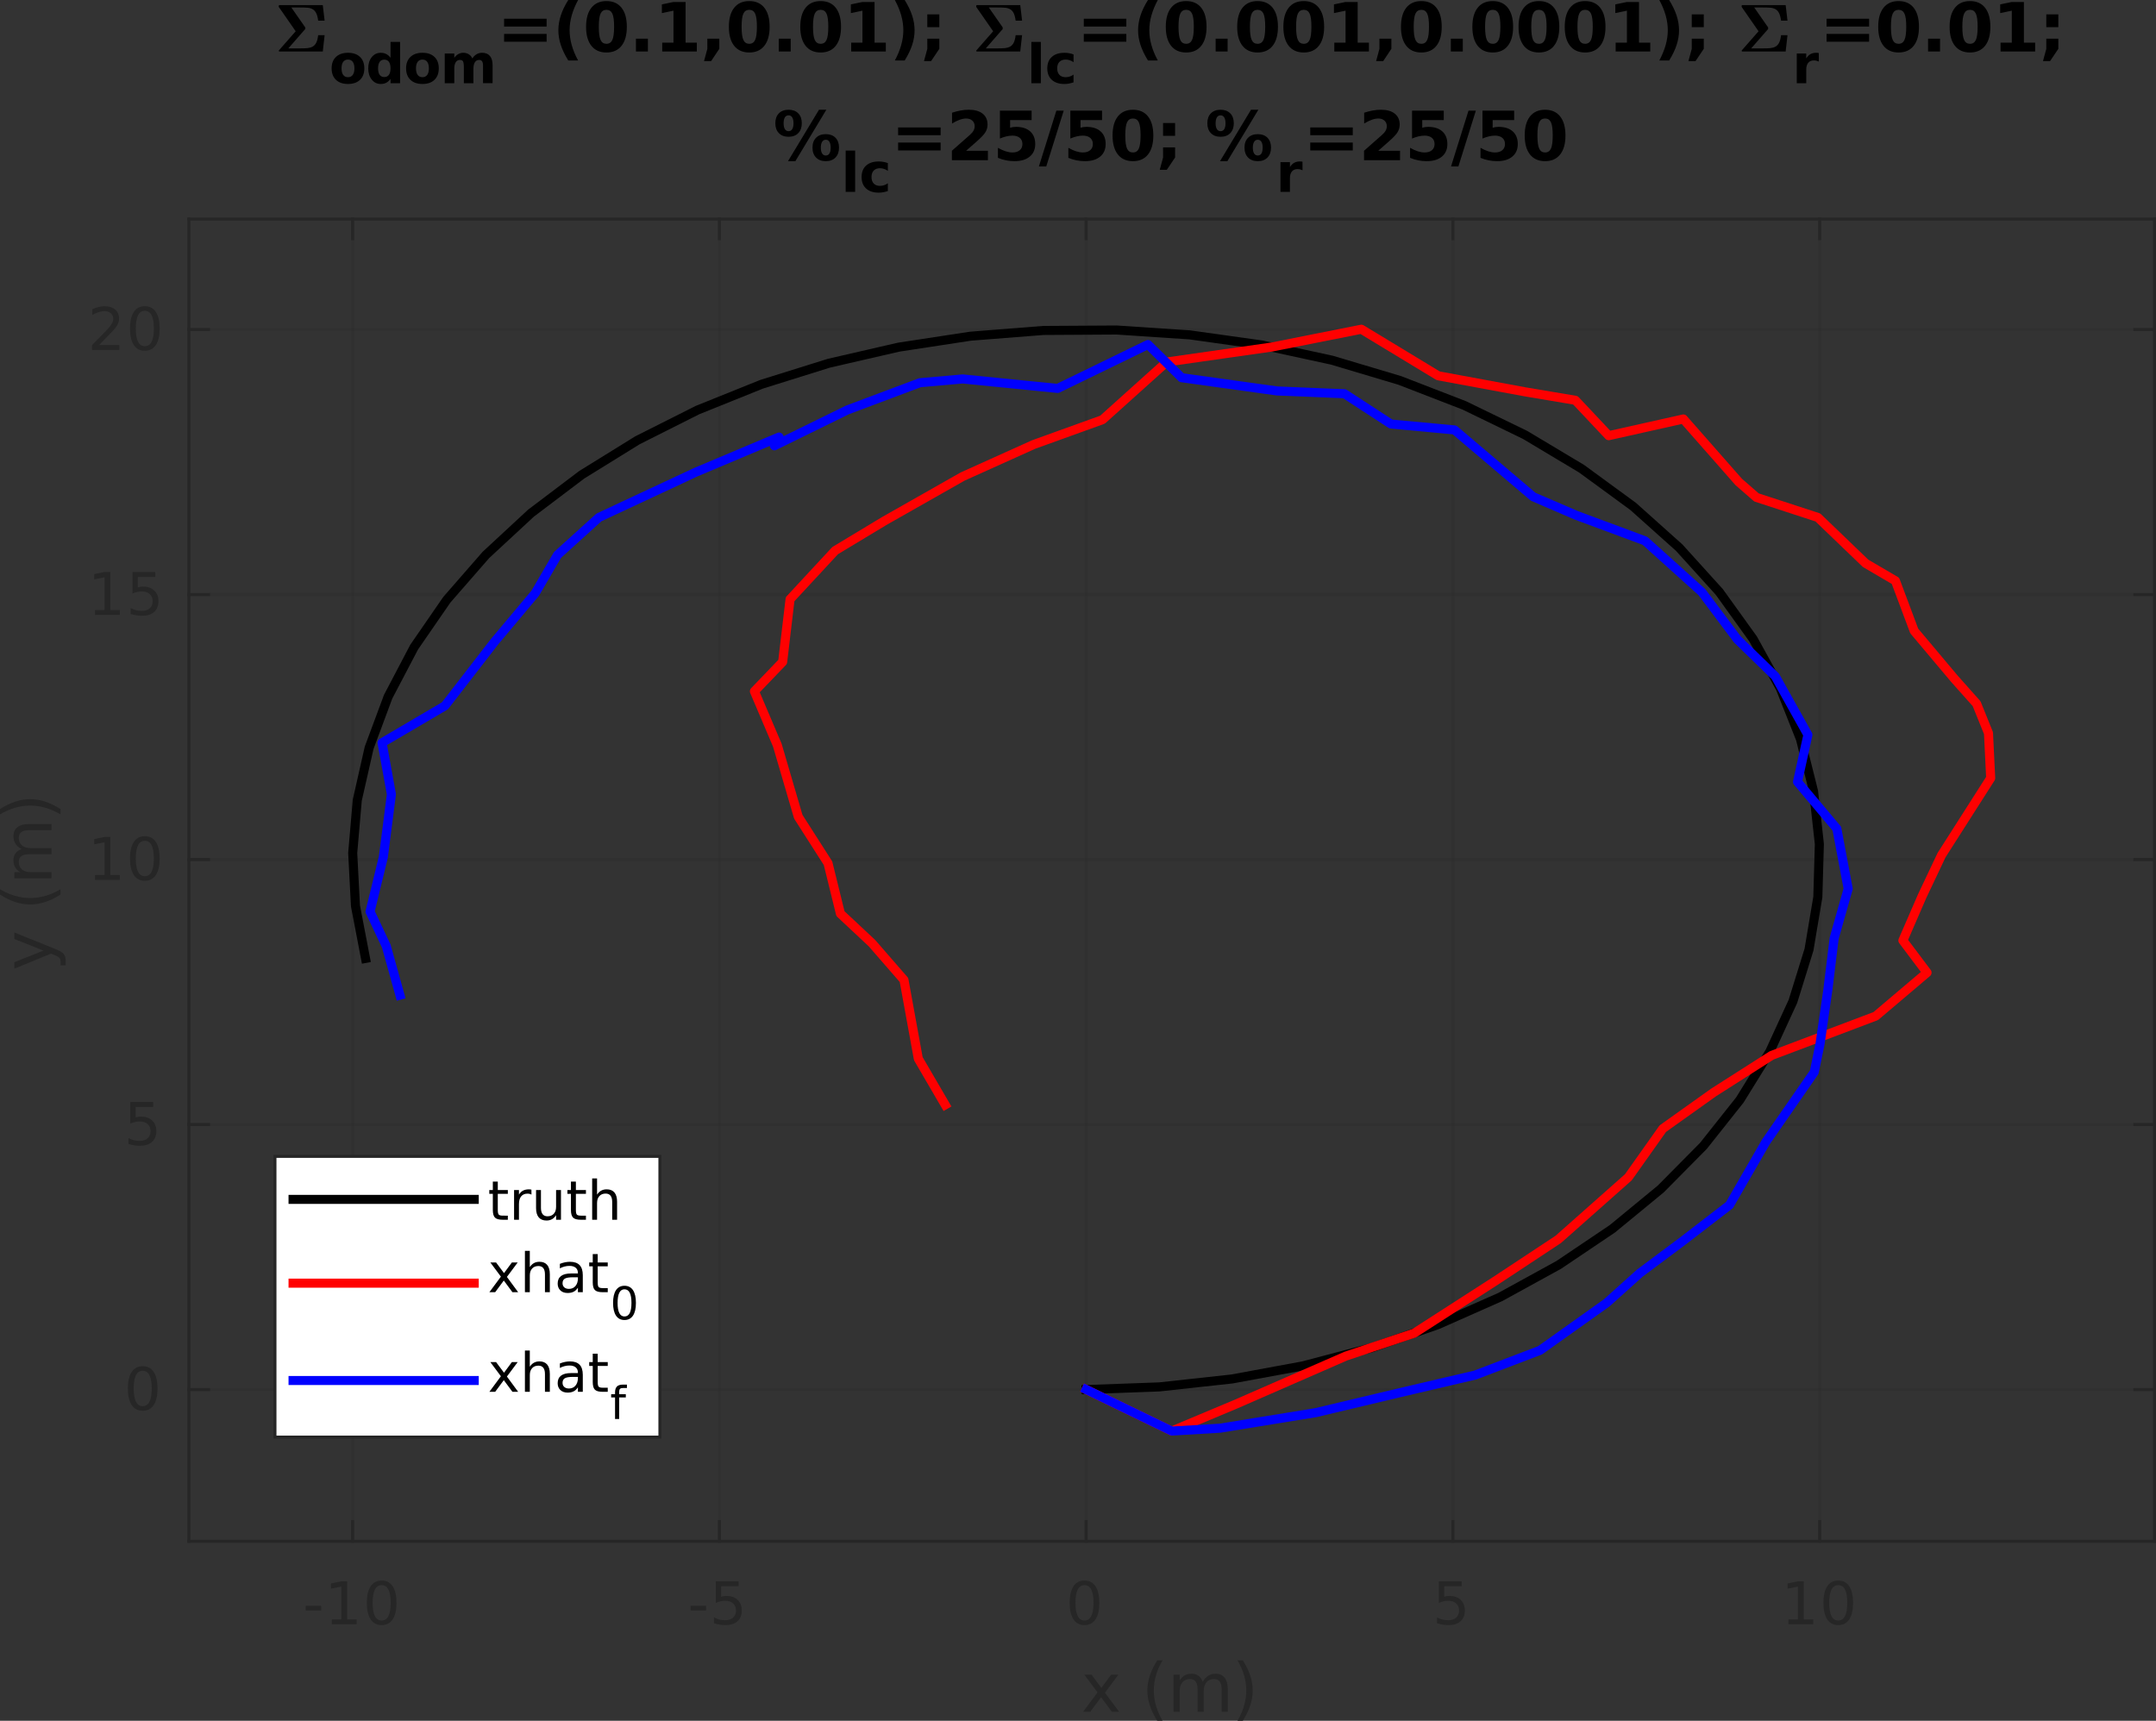 <?xml version="1.0" encoding="UTF-8" standalone="no"?>
<svg
   xmlns:dc="http://purl.org/dc/elements/1.1/"
   xmlns:cc="http://creativecommons.org/ns#"
   xmlns:rdf="http://www.w3.org/1999/02/22-rdf-syntax-ns#"
   xmlns:svg="http://www.w3.org/2000/svg"
   xmlns="http://www.w3.org/2000/svg"
   xmlns:sodipodi="http://sodipodi.sourceforge.net/DTD/sodipodi-0.dtd"
   xmlns:inkscape="http://www.inkscape.org/namespaces/inkscape"
   style="font-style:normal;font-weight:normal;font-size:12px;font-family:Dialog;color-interpolation:auto;fill:#000000;fill-opacity:1;stroke:#000000;stroke-width:1;stroke-linecap:square;stroke-linejoin:miter;stroke-miterlimit:10;stroke-dasharray:none;stroke-dashoffset:0;stroke-opacity:1;color-rendering:auto;image-rendering:auto;shape-rendering:auto;text-rendering:auto"
   width="476.042"
   height="380.026"
   version="1.1"
   id="svg233"
   sodipodi:docname="ceres-prgo-1.svg"
   inkscape:version="0.92.3 (2405546, 2018-03-11)">
  <rect width="100%" height="100%" fill="#333333" stroke="none"/>
  <sodipodi:namedview
     pagecolor="#ffffff"
     bordercolor="#666666"
     borderopacity="1"
     objecttolerance="10"
     gridtolerance="10"
     guidetolerance="10"
     inkscape:pageopacity="0"
     inkscape:pageshadow="2"
     inkscape:window-width="894"
     inkscape:window-height="478"
     id="namedview235"
     showgrid="false"
     inkscape:zoom="0.61139896"
     inkscape:cx="248.7083"
     inkscape:cy="190.6511"
     inkscape:window-x="0"
     inkscape:window-y="55"
     inkscape:window-maximized="0"
     inkscape:current-layer="svg233" />
  <!--Generated by the Batik Graphics2D SVG Generator-->
  <defs
     id="genericDefs" />
  <g
     id="g231"
     transform="translate(-31.292,-3.625)">
    <defs
       id="defs1">
      <clipPath
         clipPathUnits="userSpaceOnUse"
         id="clipPath1">
        <path
           d="M 0,0 H 560 V 386 H 0 Z"
           id="path3"
           inkscape:connector-curvature="0" />
      </clipPath>
    </defs>
    <g
       style="color-interpolation:linearRGB;fill:#262626;fill-opacity:0.149;stroke:#262626;stroke-width:0.667;stroke-linecap:butt;stroke-linejoin:round;stroke-opacity:0.149;color-rendering:optimizeQuality;image-rendering:optimizeQuality;text-rendering:geometricPrecision"
       id="g51">
      <line
         y2="52"
         style="fill:none"
         x1="109.154"
         x2="109.154"
         y1="344"
         id="line7" />
      <line
         y2="52"
         style="fill:none"
         x1="190.133"
         x2="190.133"
         y1="344"
         id="line9" />
      <line
         y2="52"
         style="fill:none"
         x1="271.113"
         x2="271.113"
         y1="344"
         id="line11" />
      <line
         y2="52"
         style="fill:none"
         x1="352.092"
         x2="352.092"
         y1="344"
         id="line13" />
      <line
         y2="52"
         style="fill:none"
         x1="433.071"
         x2="433.071"
         y1="344"
         id="line15" />
      <line
         y2="310.498"
         style="fill:none"
         x1="507"
         x2="73"
         y1="310.498"
         id="line17" />
      <line
         y2="251.975"
         style="fill:none"
         x1="507"
         x2="73"
         y1="251.975"
         id="line19" />
      <line
         y2="193.452"
         style="fill:none"
         x1="507"
         x2="73"
         y1="193.452"
         id="line21" />
      <line
         y2="134.929"
         style="fill:none"
         x1="507"
         x2="73"
         y1="134.929"
         id="line23" />
      <line
         y2="76.405"
         style="fill:none"
         x1="507"
         x2="73"
         y1="76.405"
         id="line25" />
      <line
         x1="73"
         x2="507"
         y1="344"
         style="fill:none;fill-opacity:1;stroke-linecap:square;stroke-opacity:1"
         y2="344"
         id="line27" />
      <line
         x1="73"
         x2="507"
         y1="52"
         style="fill:none;fill-opacity:1;stroke-linecap:square;stroke-opacity:1"
         y2="52"
         id="line29" />
      <line
         x1="109.154"
         x2="109.154"
         y1="344"
         style="fill:none;fill-opacity:1;stroke-linecap:square;stroke-opacity:1"
         y2="339.66"
         id="line31" />
      <line
         x1="190.133"
         x2="190.133"
         y1="344"
         style="fill:none;fill-opacity:1;stroke-linecap:square;stroke-opacity:1"
         y2="339.66"
         id="line33" />
      <line
         x1="271.113"
         x2="271.113"
         y1="344"
         style="fill:none;fill-opacity:1;stroke-linecap:square;stroke-opacity:1"
         y2="339.66"
         id="line35" />
      <line
         x1="352.092"
         x2="352.092"
         y1="344"
         style="fill:none;fill-opacity:1;stroke-linecap:square;stroke-opacity:1"
         y2="339.66"
         id="line37" />
      <line
         x1="433.071"
         x2="433.071"
         y1="344"
         style="fill:none;fill-opacity:1;stroke-linecap:square;stroke-opacity:1"
         y2="339.66"
         id="line39" />
      <line
         x1="109.154"
         x2="109.154"
         y1="52"
         style="fill:none;fill-opacity:1;stroke-linecap:square;stroke-opacity:1"
         y2="56.34"
         id="line41" />
      <line
         x1="190.133"
         x2="190.133"
         y1="52"
         style="fill:none;fill-opacity:1;stroke-linecap:square;stroke-opacity:1"
         y2="56.34"
         id="line43" />
      <line
         x1="271.113"
         x2="271.113"
         y1="52"
         style="fill:none;fill-opacity:1;stroke-linecap:square;stroke-opacity:1"
         y2="56.34"
         id="line45" />
      <line
         x1="352.092"
         x2="352.092"
         y1="52"
         style="fill:none;fill-opacity:1;stroke-linecap:square;stroke-opacity:1"
         y2="56.34"
         id="line47" />
      <line
         x1="433.071"
         x2="433.071"
         y1="52"
         style="fill:none;fill-opacity:1;stroke-linecap:square;stroke-opacity:1"
         y2="56.34"
         id="line49" />
    </g>
    <g
       transform="translate(109.154,349.333)"
       style="font-size:13.333px;font-family:SansSerif;color-interpolation:linearRGB;fill:#262626;stroke:#262626;color-rendering:optimizeQuality;image-rendering:optimizeQuality;text-rendering:geometricPrecision"
       id="g55">
      <path
         style="stroke:none"
         d="m -10.359,8.922 h 3.422 v 1.031 h -3.422 z m 5.772,3 h 2.094 V 4.688 L -4.774,5.141 V 3.984 l 2.266,-0.469 h 1.297 v 8.406 H 0.882 V 13 H -4.587 Z M 6.399,4.359 q -0.984,0 -1.484,0.977 -0.5,0.977 -0.5,2.93 0,1.953 0.5,2.93 0.5,0.977 1.484,0.977 1,0 1.5,-0.977 0.5,-0.977 0.5,-2.93 0,-1.953 -0.5,-2.93 -0.5,-0.977 -1.5,-0.977 z m 0,-1.016 q 1.594,0 2.438,1.266 0.844,1.266 0.844,3.656 0,2.391 -0.844,3.656 -0.844,1.266 -2.438,1.266 -1.578,0 -2.422,-1.266 Q 3.133,10.656 3.133,8.266 3.133,5.875 3.977,4.609 4.82,3.344 6.399,3.344 Z"
         id="path53"
         inkscape:connector-curvature="0" />
    </g>
    <g
       transform="translate(190.133,349.333)"
       style="font-size:13.333px;font-family:SansSerif;color-interpolation:linearRGB;fill:#262626;stroke:#262626;color-rendering:optimizeQuality;image-rendering:optimizeQuality;text-rendering:geometricPrecision"
       id="g59">
      <path
         style="stroke:none"
         d="m -6.359,8.922 h 3.422 V 9.953 H -6.359 Z M -0.79,3.516 H 4.241 V 4.609 H 0.382 V 6.922 Q 0.663,6.828 0.944,6.781 1.226,6.734 1.491,6.734 q 1.594,0 2.523,0.867 0.93,0.867 0.93,2.352 0,1.531 -0.953,2.383 -0.953,0.852 -2.688,0.852 -0.594,0 -1.219,-0.102 -0.625,-0.102 -1.281,-0.305 v -1.297 q 0.578,0.312 1.188,0.469 0.609,0.156 1.281,0.156 1.109,0 1.75,-0.578 0.641,-0.578 0.641,-1.578 0,-0.984 -0.641,-1.562 -0.641,-0.578 -1.75,-0.578 -0.516,0 -1.023,0.117 -0.508,0.117 -1.039,0.351 z"
         id="path57"
         inkscape:connector-curvature="0" />
    </g>
    <g
       transform="translate(271.113,349.333)"
       style="font-size:13.333px;font-family:SansSerif;color-interpolation:linearRGB;fill:#262626;stroke:#262626;color-rendering:optimizeQuality;image-rendering:optimizeQuality;text-rendering:geometricPrecision"
       id="g63">
      <path
         style="stroke:none"
         d="m -0.375,4.359 q -0.984,0 -1.484,0.977 -0.5,0.977 -0.5,2.93 0,1.953 0.5,2.93 0.5,0.977 1.484,0.977 1,0 1.5,-0.977 0.5,-0.977 0.5,-2.93 0,-1.953 -0.5,-2.93 -0.5,-0.977 -1.5,-0.977 z m 0,-1.016 q 1.594,0 2.438,1.266 0.844,1.266 0.844,3.656 0,2.391 -0.844,3.656 -0.844,1.266 -2.438,1.266 -1.578,0 -2.422,-1.266 -0.844,-1.266 -0.844,-3.656 0,-2.391 0.844,-3.656 0.844,-1.266 2.422,-1.266 z"
         id="path61"
         inkscape:connector-curvature="0" />
    </g>
    <g
       transform="translate(352.092,349.333)"
       style="font-size:13.333px;font-family:SansSerif;color-interpolation:linearRGB;fill:#262626;stroke:#262626;color-rendering:optimizeQuality;image-rendering:optimizeQuality;text-rendering:geometricPrecision"
       id="g67">
      <path
         style="stroke:none"
         d="m -3.094,3.516 h 5.031 v 1.094 h -3.859 v 2.312 q 0.281,-0.094 0.562,-0.141 0.281,-0.047 0.547,-0.047 1.594,0 2.523,0.867 0.93,0.867 0.93,2.352 0,1.531 -0.953,2.383 -0.953,0.852 -2.688,0.852 -0.594,0 -1.219,-0.102 -0.625,-0.102 -1.281,-0.305 v -1.297 q 0.578,0.312 1.188,0.469 0.609,0.156 1.281,0.156 1.109,0 1.75,-0.578 0.641,-0.578 0.641,-1.578 0,-0.984 -0.641,-1.562 -0.641,-0.578 -1.75,-0.578 -0.516,0 -1.024,0.117 -0.508,0.117 -1.039,0.351 z"
         id="path65"
         inkscape:connector-curvature="0" />
    </g>
    <g
       transform="translate(433.071,349.333)"
       style="font-size:13.333px;font-family:SansSerif;color-interpolation:linearRGB;fill:#262626;stroke:#262626;color-rendering:optimizeQuality;image-rendering:optimizeQuality;text-rendering:geometricPrecision"
       id="g71">
      <path
         style="stroke:none"
         d="m -6.891,11.922 h 2.094 V 4.688 L -7.078,5.141 V 3.984 l 2.266,-0.469 h 1.297 v 8.406 h 2.094 V 13 H -6.891 Z M 4.095,4.359 q -0.984,0 -1.484,0.977 -0.5,0.977 -0.5,2.93 0,1.953 0.5,2.93 0.5,0.977 1.484,0.977 1,0 1.5,-0.977 0.5,-0.977 0.5,-2.93 0,-1.953 -0.5,-2.93 -0.5,-0.977 -1.5,-0.977 z m 0,-1.016 q 1.594,0 2.438,1.266 0.844,1.266 0.844,3.656 0,2.391 -0.844,3.656 -0.844,1.266 -2.438,1.266 -1.578,0 -2.422,-1.266 Q 0.829,10.656 0.829,8.266 0.829,5.875 1.673,4.609 2.517,3.344 4.095,3.344 Z"
         id="path69"
         inkscape:connector-curvature="0" />
    </g>
    <g
       transform="translate(290,367.667)"
       style="font-size:14.667px;font-family:SansSerif;color-interpolation:linearRGB;fill:#262626;stroke:#262626;color-rendering:optimizeQuality;image-rendering:optimizeQuality;text-rendering:geometricPrecision"
       id="g75">
      <path
         style="stroke:none"
         d="m -11.766,5.797 -2.969,3.984 3.125,4.219 h -1.594 L -15.594,10.781 -17.984,14 h -1.578 l 3.188,-4.297 -2.922,-3.906 h 1.594 l 2.172,2.922 2.172,-2.922 z M -2.011,2.625 q -0.984,1.672 -1.461,3.32 -0.476,1.649 -0.476,3.352 0,1.688 0.476,3.344 0.477,1.656 1.461,3.344 H -3.183 Q -4.293,14.25 -4.832,12.594 -5.371,10.938 -5.371,9.297 -5.371,7.656 -4.832,6 -4.293,4.344 -3.183,2.625 Z m 8.858,4.75 Q 7.363,6.469 8.066,6.031 8.769,5.594 9.722,5.594 q 1.281,0 1.977,0.898 0.695,0.898 0.695,2.555 V 14 H 11.035 V 9.094 q 0,-1.188 -0.422,-1.758 Q 10.191,6.766 9.347,6.766 8.3,6.766 7.691,7.461 7.082,8.156 7.082,9.359 V 14 H 5.722 V 9.094 q 0,-1.188 -0.414,-1.758 Q 4.894,6.766 4.019,6.766 2.988,6.766 2.378,7.469 1.769,8.172 1.769,9.359 V 14 H 0.41 V 5.797 H 1.769 V 7.078 Q 2.222,6.312 2.871,5.953 3.519,5.594 4.41,5.594 q 0.891,0 1.516,0.453 Q 6.55,6.5 6.847,7.375 Z m 7.683,-4.75 h 1.172 Q 16.796,4.344 17.343,6 q 0.547,1.656 0.547,3.297 0,1.641 -0.547,3.297 -0.547,1.656 -1.641,3.391 h -1.172 q 0.969,-1.688 1.453,-3.344 0.484,-1.656 0.484,-3.344 0,-1.703 -0.484,-3.352 Q 15.499,4.297 14.53,2.625 Z"
         id="path73"
         inkscape:connector-curvature="0" />
    </g>
    <g
       style="color-interpolation:linearRGB;fill:#262626;stroke:#262626;stroke-width:0.667;stroke-linejoin:round;color-rendering:optimizeQuality;image-rendering:optimizeQuality;text-rendering:geometricPrecision"
       id="g101">
      <line
         y2="52"
         style="fill:none"
         x1="73"
         x2="73"
         y1="344"
         id="line77" />
      <line
         y2="52"
         style="fill:none"
         x1="507"
         x2="507"
         y1="344"
         id="line79" />
      <line
         y2="310.498"
         style="fill:none"
         x1="73"
         x2="77.34"
         y1="310.498"
         id="line81" />
      <line
         y2="251.975"
         style="fill:none"
         x1="73"
         x2="77.34"
         y1="251.975"
         id="line83" />
      <line
         y2="193.452"
         style="fill:none"
         x1="73"
         x2="77.34"
         y1="193.452"
         id="line85" />
      <line
         y2="134.929"
         style="fill:none"
         x1="73"
         x2="77.34"
         y1="134.929"
         id="line87" />
      <line
         y2="76.405"
         style="fill:none"
         x1="73"
         x2="77.34"
         y1="76.405"
         id="line89" />
      <line
         y2="310.498"
         style="fill:none"
         x1="507"
         x2="502.66"
         y1="310.498"
         id="line91" />
      <line
         y2="251.975"
         style="fill:none"
         x1="507"
         x2="502.66"
         y1="251.975"
         id="line93" />
      <line
         y2="193.452"
         style="fill:none"
         x1="507"
         x2="502.66"
         y1="193.452"
         id="line95" />
      <line
         y2="134.929"
         style="fill:none"
         x1="507"
         x2="502.66"
         y1="134.929"
         id="line97" />
      <line
         y2="76.405"
         style="fill:none"
         x1="507"
         x2="502.66"
         y1="76.405"
         id="line99" />
    </g>
    <g
       transform="translate(67.667,310.498)"
       style="font-size:13.333px;font-family:SansSerif;color-interpolation:linearRGB;fill:#262626;stroke:#262626;color-rendering:optimizeQuality;image-rendering:optimizeQuality;text-rendering:geometricPrecision"
       id="g105">
      <path
         style="stroke:none"
         d="m -4.875,-4.141 q -0.984,0 -1.484,0.977 -0.5,0.977 -0.5,2.93 0,1.953 0.5,2.93 0.5,0.977 1.484,0.977 1,0 1.5,-0.977 0.5,-0.977 0.5,-2.93 0,-1.953 -0.5,-2.93 -0.5,-0.977 -1.5,-0.977 z m 0,-1.016 q 1.594,0 2.438,1.266 0.844,1.266 0.844,3.656 0,2.391 -0.844,3.656 -0.844,1.266 -2.438,1.266 -1.578,0 -2.422,-1.266 -0.844,-1.266 -0.844,-3.656 0,-2.391 0.844,-3.656 0.844,-1.266 2.422,-1.266 z"
         id="path103"
         inkscape:connector-curvature="0" />
    </g>
    <g
       transform="translate(67.667,251.975)"
       style="font-size:13.333px;font-family:SansSerif;color-interpolation:linearRGB;fill:#262626;stroke:#262626;color-rendering:optimizeQuality;image-rendering:optimizeQuality;text-rendering:geometricPrecision"
       id="g109">
      <path
         style="stroke:none"
         d="m -7.594,-4.984 h 5.031 v 1.094 h -3.859 v 2.312 q 0.281,-0.094 0.562,-0.141 0.281,-0.047 0.547,-0.047 1.594,0 2.523,0.867 0.93,0.867 0.93,2.352 0,1.531 -0.953,2.383 -0.953,0.852 -2.688,0.852 -0.594,0 -1.219,-0.102 Q -7.344,4.484 -8,4.281 V 2.984 q 0.578,0.312 1.188,0.469 0.609,0.156 1.281,0.156 1.109,0 1.75,-0.578 0.641,-0.578 0.641,-1.578 0,-0.984 -0.641,-1.562 -0.641,-0.578 -1.75,-0.578 -0.516,0 -1.024,0.117 -0.508,0.117 -1.039,0.351 z"
         id="path107"
         inkscape:connector-curvature="0" />
    </g>
    <g
       transform="translate(67.667,193.452)"
       style="font-size:13.333px;font-family:SansSerif;color-interpolation:linearRGB;fill:#262626;stroke:#262626;color-rendering:optimizeQuality;image-rendering:optimizeQuality;text-rendering:geometricPrecision"
       id="g113">
      <path
         style="stroke:none"
         d="m -15.391,3.422 h 2.094 v -7.234 l -2.281,0.453 v -1.156 l 2.266,-0.469 h 1.297 v 8.406 h 2.094 V 4.5 h -5.469 z m 10.985,-7.562 q -0.984,0 -1.484,0.977 -0.5,0.977 -0.5,2.93 0,1.953 0.5,2.93 0.5,0.977 1.484,0.977 1,0 1.5,-0.977 0.5,-0.977 0.5,-2.93 0,-1.953 -0.5,-2.93 -0.5,-0.977 -1.5,-0.977 z m 0,-1.016 q 1.594,0 2.438,1.266 0.844,1.266 0.844,3.656 0,2.391 -0.844,3.656 -0.844,1.266 -2.438,1.266 -1.578,0 -2.422,-1.266 -0.844,-1.266 -0.844,-3.656 0,-2.391 0.844,-3.656 0.844,-1.266 2.422,-1.266 z"
         id="path111"
         inkscape:connector-curvature="0" />
    </g>
    <g
       transform="translate(67.667,134.929)"
       style="font-size:13.333px;font-family:SansSerif;color-interpolation:linearRGB;fill:#262626;stroke:#262626;color-rendering:optimizeQuality;image-rendering:optimizeQuality;text-rendering:geometricPrecision"
       id="g117">
      <path
         style="stroke:none"
         d="m -15.391,3.422 h 2.094 v -7.234 l -2.281,0.453 v -1.156 l 2.266,-0.469 h 1.297 v 8.406 h 2.094 V 4.5 h -5.469 z m 8.267,-8.406 h 5.031 v 1.094 h -3.859 v 2.312 q 0.281,-0.094 0.562,-0.141 0.281,-0.047 0.547,-0.047 1.594,0 2.523,0.867 0.93,0.867 0.93,2.352 0,1.531 -0.953,2.383 -0.953,0.852 -2.688,0.852 -0.594,0 -1.219,-0.102 -0.625,-0.102 -1.281,-0.305 V 2.984 q 0.578,0.312 1.188,0.469 0.609,0.156 1.281,0.156 1.109,0 1.75,-0.578 0.641,-0.578 0.641,-1.578 0,-0.984 -0.641,-1.562 -0.641,-0.578 -1.75,-0.578 -0.516,0 -1.024,0.117 -0.508,0.117 -1.039,0.351 z"
         id="path115"
         inkscape:connector-curvature="0" />
    </g>
    <g
       transform="translate(67.667,76.405)"
       style="font-size:13.333px;font-family:SansSerif;color-interpolation:linearRGB;fill:#262626;stroke:#262626;color-rendering:optimizeQuality;image-rendering:optimizeQuality;text-rendering:geometricPrecision"
       id="g121">
      <path
         style="stroke:none"
         d="m -14.5,3.422 h 4.469 V 4.5 h -6.016 V 3.422 q 0.734,-0.75 1.992,-2.023 1.258,-1.273 1.586,-1.648 0.609,-0.688 0.852,-1.172 0.242,-0.484 0.242,-0.938 0,-0.766 -0.523,-1.234 -0.523,-0.469 -1.383,-0.469 -0.609,0 -1.274,0.203 -0.664,0.203 -1.43,0.641 v -1.297 q 0.781,-0.312 1.453,-0.477 0.672,-0.164 1.219,-0.164 1.484,0 2.359,0.742 0.875,0.742 0.875,1.977 0,0.578 -0.219,1.102 -0.219,0.523 -0.797,1.226 -0.156,0.188 -1.008,1.07 -0.852,0.883 -2.398,2.461 z m 10.095,-7.562 q -0.984,0 -1.484,0.977 -0.5,0.977 -0.5,2.93 0,1.953 0.5,2.93 0.5,0.977 1.484,0.977 1,0 1.5,-0.977 0.5,-0.977 0.5,-2.93 0,-1.953 -0.5,-2.93 -0.5,-0.977 -1.5,-0.977 z m 0,-1.016 q 1.594,0 2.438,1.266 0.844,1.266 0.844,3.656 0,2.391 -0.844,3.656 -0.844,1.266 -2.438,1.266 -1.578,0 -2.422,-1.266 -0.844,-1.266 -0.844,-3.656 0,-2.391 0.844,-3.656 0.844,-1.266 2.422,-1.266 z"
         id="path119"
         inkscape:connector-curvature="0" />
    </g>
    <g
       transform="rotate(-90,122.333,75.667)"
       style="font-size:14.667px;font-family:SansSerif;color-interpolation:linearRGB;fill:#262626;stroke:#262626;color-rendering:optimizeQuality;image-rendering:optimizeQuality;text-rendering:geometricPrecision"
       id="g125">
      <path
         style="stroke:none"
         d="m -15.172,-3.234 q -0.578,1.469 -1.117,1.914 -0.539,0.445 -1.445,0.445 h -1.078 V -2 h 0.797 q 0.547,0 0.859,-0.266 0.312,-0.266 0.672,-1.25 l 0.25,-0.609 -3.312,-8.078 h 1.422 l 2.562,6.422 2.562,-6.422 h 1.438 z M -2.011,-15.375 q -0.984,1.672 -1.461,3.32 -0.476,1.649 -0.476,3.352 0,1.688 0.476,3.344 0.477,1.656 1.461,3.344 h -1.172 q -1.109,-1.734 -1.648,-3.391 -0.539,-1.656 -0.539,-3.297 0,-1.641 0.539,-3.297 0.539,-1.656 1.648,-3.375 z m 8.858,4.75 q 0.516,-0.906 1.219,-1.344 0.703,-0.437 1.656,-0.437 1.281,0 1.977,0.898 0.695,0.898 0.695,2.555 V -4 h -1.359 v -4.906 q 0,-1.188 -0.422,-1.758 -0.422,-0.57 -1.266,-0.57 -1.047,0 -1.656,0.695 -0.609,0.695 -0.609,1.899 V -4 H 5.722 v -4.906 q 0,-1.188 -0.414,-1.758 -0.414,-0.57 -1.289,-0.57 -1.031,0 -1.641,0.703 Q 1.769,-9.828 1.769,-8.641 V -4 H 0.41 v -8.203 H 1.769 v 1.281 q 0.453,-0.766 1.102,-1.125 0.648,-0.359 1.539,-0.359 0.891,0 1.516,0.453 0.625,0.453 0.922,1.328 z m 7.683,-4.75 h 1.172 q 1.094,1.719 1.641,3.375 0.547,1.656 0.547,3.297 0,1.641 -0.547,3.297 -0.547,1.656 -1.641,3.391 h -1.172 q 0.969,-1.688 1.453,-3.344 0.484,-1.656 0.484,-3.344 0,-1.703 -0.484,-3.352 -0.484,-1.648 -1.453,-3.32 z"
         id="path123"
         inkscape:connector-curvature="0" />
    </g>
    <g
       transform="translate(92,15)"
       style="font-weight:bold;font-size:14.667px;font-family:mwb_cmr10;color-interpolation:linearRGB;color-rendering:optimizeQuality;image-rendering:optimizeQuality;text-rendering:geometricPrecision"
       id="g129">
      <path
         style="stroke:none"
         d="m 0.984,0 q -0.141,0 -0.141,-0.172 0,-0.062 0.047,-0.094 L 4.578,-4.469 0.891,-9.781 Q 0.844,-9.828 0.844,-9.859 v -0.25 q 0,-0.047 0.047,-0.094 0.047,-0.047 0.094,-0.047 h 9.578 l 0.406,3.438 H 9.547 Q 9.406,-7.875 9.109,-8.469 8.812,-9.062 8.328,-9.336 7.844,-9.609 7.227,-9.664 6.609,-9.719 5.406,-9.719 H 3.625 l 3.125,4.484 q -0.141,0.109 -0.141,0.109 0,0.078 0.141,0.094 L 2.953,-0.688 H 5.375 q 1.188,0 1.812,-0.062 0.625,-0.062 1.125,-0.328 0.5,-0.266 0.805,-0.867 0.305,-0.602 0.43,-1.664 h 1.422 L 10.562,0 Z"
         id="path127"
         inkscape:connector-curvature="0" />
    </g>
    <g
       transform="translate(104,22)"
       style="font-weight:bold;font-size:11.733px;font-family:SansSerif;color-interpolation:linearRGB;color-rendering:optimizeQuality;image-rendering:optimizeQuality;text-rendering:geometricPrecision"
       id="g133">
      <path
         style="stroke:none"
         d="m 4.125,-5.219 q -0.688,0 -1.055,0.5 -0.367,0.5 -0.367,1.438 0,0.953 0.367,1.453 0.367,0.5 1.055,0.5 0.688,0 1.055,-0.5 0.367,-0.5 0.367,-1.453 0,-0.938 -0.367,-1.438 -0.367,-0.5 -1.055,-0.5 z m 0,-1.5 q 1.703,0 2.656,0.914 0.953,0.914 0.953,2.523 0,1.625 -0.953,2.539 -0.953,0.914 -2.656,0.914 -1.688,0 -2.648,-0.914 -0.961,-0.914 -0.961,-2.539 0,-1.609 0.961,-2.523 0.961,-0.914 2.648,-0.914 z m 9.395,1.109 V -9.125 H 15.629 V 0 h -2.109 v -0.953 q -0.422,0.578 -0.945,0.852 -0.523,0.274 -1.211,0.274 -1.219,0 -1.992,-0.969 -0.773,-0.969 -0.773,-2.484 0,-1.516 0.773,-2.477 0.773,-0.961 1.992,-0.961 0.672,0 1.203,0.274 0.531,0.273 0.953,0.836 z m -1.375,4.25 q 0.672,0 1.023,-0.492 0.352,-0.492 0.352,-1.43 0,-0.938 -0.352,-1.43 -0.352,-0.492 -1.023,-0.492 -0.672,0 -1.024,0.492 -0.351,0.492 -0.351,1.43 0,0.937 0.351,1.43 0.352,0.492 1.024,0.492 z m 8.42,-3.859 q -0.688,0 -1.055,0.5 -0.367,0.5 -0.367,1.438 0,0.953 0.367,1.453 0.367,0.5 1.055,0.5 0.688,0 1.055,-0.5 0.367,-0.5 0.367,-1.453 0,-0.938 -0.367,-1.438 -0.367,-0.5 -1.055,-0.5 z m 0,-1.5 q 1.703,0 2.656,0.914 0.953,0.914 0.953,2.523 0,1.625 -0.953,2.539 -0.953,0.914 -2.656,0.914 -1.688,0 -2.648,-0.914 -0.961,-0.914 -0.961,-2.539 0,-1.609 0.961,-2.523 0.961,-0.914 2.648,-0.914 z m 11.02,1.25 q 0.391,-0.609 0.938,-0.93 0.547,-0.32 1.203,-0.32 1.141,0 1.734,0.695 0.594,0.695 0.594,2.023 v 4 h -2.109 v -3.422 q 0,-0.078 0,-0.156 0,-0.078 0,-0.234 0,-0.703 -0.203,-1.016 -0.203,-0.312 -0.656,-0.312 -0.594,0 -0.922,0.492 -0.328,0.492 -0.344,1.43 V 0 h -2.109 v -3.422 q 0,-1.094 -0.188,-1.406 -0.188,-0.312 -0.672,-0.312 -0.594,0 -0.922,0.492 -0.328,0.492 -0.328,1.414 V 0 h -2.109 v -6.562 h 2.109 v 0.953 q 0.391,-0.547 0.891,-0.828 0.5,-0.281 1.094,-0.281 0.688,0 1.211,0.328 0.523,0.328 0.789,0.922 z"
         id="path131"
         inkscape:connector-curvature="0" />
    </g>
    <g
       transform="translate(141,15)"
       style="font-weight:bold;font-size:14.667px;font-family:SansSerif;color-interpolation:linearRGB;color-rendering:optimizeQuality;image-rendering:optimizeQuality;text-rendering:geometricPrecision"
       id="g137">
      <path
         style="stroke:none"
         d="m 1.594,-7.234 h 9.391 v 1.719 H 1.594 Z m 0,3.344 h 9.391 v 1.734 H 1.594 Z m 16.343,5.875 h -2.172 q -1.125,-1.812 -1.656,-3.445 -0.531,-1.633 -0.531,-3.227 0,-1.609 0.531,-3.258 0.531,-1.649 1.656,-3.43 h 2.172 q -0.938,1.734 -1.406,3.391 -0.469,1.656 -0.469,3.281 0,1.609 0.461,3.273 0.461,1.664 1.414,3.414 z m 7.948,-7.469 q 0,-2.047 -0.391,-2.883 -0.391,-0.836 -1.297,-0.836 -0.906,0 -1.297,0.836 -0.391,0.836 -0.391,2.883 0,2.078 0.391,2.93 0.391,0.852 1.297,0.852 0.906,0 1.297,-0.852 0.391,-0.852 0.391,-2.93 z m 2.812,0.031 q 0,2.719 -1.172,4.195 -1.172,1.477 -3.328,1.477 -2.156,0 -3.328,-1.477 -1.172,-1.477 -1.172,-4.195 0,-2.734 1.172,-4.211 1.172,-1.476 3.328,-1.476 2.156,0 3.328,1.476 1.172,1.477 1.172,4.211 z m 2.01,2.625 h 2.641 V 0 h -2.641 z m 5.802,0.875 h 2.484 v -7.062 l -2.562,0.531 v -1.922 l 2.547,-0.531 h 2.688 v 8.984 h 2.484 V 0 h -7.641 z m 9.963,-0.875 h 2.641 v 2.234 L 47.301,2.125 h -1.562 l 0.734,-2.719 z m 10.943,-2.656 q 0,-2.047 -0.391,-2.883 -0.391,-0.836 -1.297,-0.836 -0.906,0 -1.297,0.836 -0.391,0.836 -0.391,2.883 0,2.078 0.391,2.93 0.391,0.852 1.297,0.852 0.906,0 1.297,-0.852 0.391,-0.852 0.391,-2.93 z m 2.812,0.031 q 0,2.719 -1.172,4.195 -1.172,1.477 -3.328,1.477 -2.156,0 -3.328,-1.477 -1.172,-1.477 -1.172,-4.195 0,-2.734 1.172,-4.211 1.172,-1.476 3.328,-1.476 2.156,0 3.328,1.476 1.172,1.477 1.172,4.211 z m 2.01,2.625 h 2.641 V 0 h -2.641 z m 10.943,-2.656 q 0,-2.047 -0.391,-2.883 -0.391,-0.836 -1.297,-0.836 -0.906,0 -1.297,0.836 -0.391,0.836 -0.391,2.883 0,2.078 0.391,2.93 0.391,0.852 1.297,0.852 0.906,0 1.297,-0.852 0.391,-0.852 0.391,-2.93 z m 2.812,0.031 q 0,2.719 -1.172,4.195 -1.172,1.477 -3.328,1.477 -2.156,0 -3.328,-1.477 -1.172,-1.477 -1.172,-4.195 0,-2.734 1.172,-4.211 1.172,-1.476 3.328,-1.476 2.156,0 3.328,1.476 1.172,1.477 1.172,4.211 z m 2.245,3.5 h 2.484 v -7.062 l -2.562,0.531 v -1.922 l 2.547,-0.531 h 2.688 v 8.984 h 2.484 V 0 h -7.641 z m 9.635,3.938 q 0.938,-1.75 1.406,-3.414 0.469,-1.664 0.469,-3.273 0,-1.625 -0.469,-3.281 -0.469,-1.656 -1.406,-3.391 h 2.172 q 1.109,1.781 1.649,3.43 0.539,1.648 0.539,3.258 0,1.594 -0.531,3.227 -0.531,1.633 -1.656,3.445 z m 7.167,-4.812 h 2.656 v 2.234 L 95.869,2.125 h -1.562 l 0.734,-2.719 z m 0,-5.375 h 2.656 v 2.828 h -2.656 z"
         id="path135"
         inkscape:connector-curvature="0" />
    </g>
    <g
       transform="translate(246,15)"
       style="font-weight:bold;font-size:14.667px;font-family:mwb_cmr10;color-interpolation:linearRGB;color-rendering:optimizeQuality;image-rendering:optimizeQuality;text-rendering:geometricPrecision"
       id="g141">
      <path
         style="stroke:none"
         d="m 0.984,0 q -0.141,0 -0.141,-0.172 0,-0.062 0.047,-0.094 L 4.578,-4.469 0.891,-9.781 Q 0.844,-9.828 0.844,-9.859 v -0.25 q 0,-0.047 0.047,-0.094 0.047,-0.047 0.094,-0.047 h 9.578 l 0.406,3.438 H 9.547 Q 9.406,-7.875 9.109,-8.469 8.812,-9.062 8.328,-9.336 7.844,-9.609 7.227,-9.664 6.609,-9.719 5.406,-9.719 H 3.625 l 3.125,4.484 q -0.141,0.109 -0.141,0.109 0,0.078 0.141,0.094 L 2.953,-0.688 H 5.375 q 1.188,0 1.812,-0.062 0.625,-0.062 1.125,-0.328 0.5,-0.266 0.805,-0.867 0.305,-0.602 0.43,-1.664 h 1.422 L 10.562,0 Z"
         id="path139"
         inkscape:connector-curvature="0" />
    </g>
    <g
       transform="translate(258,22)"
       style="font-weight:bold;font-size:11.733px;font-family:SansSerif;color-interpolation:linearRGB;color-rendering:optimizeQuality;image-rendering:optimizeQuality;text-rendering:geometricPrecision"
       id="g145">
      <path
         style="stroke:none"
         d="M 1.016,-9.125 H 3.109 V 0 H 1.016 Z m 9.314,2.766 v 1.719 Q 9.908,-4.938 9.47,-5.078 9.033,-5.219 8.579,-5.219 q -0.875,0 -1.367,0.508 -0.492,0.508 -0.492,1.43 0,0.922 0.492,1.437 0.492,0.516 1.367,0.516 0.484,0 0.93,-0.148 0.445,-0.148 0.82,-0.43 v 1.719 q -0.5,0.172 -1,0.266 -0.5,0.094 -1.016,0.094 -1.781,0 -2.781,-0.914 -1,-0.914 -1,-2.539 0,-1.625 1,-2.531 1,-0.906 2.781,-0.906 0.516,0 1.016,0.086 0.5,0.086 1,0.273 z"
         id="path143"
         inkscape:connector-curvature="0" />
    </g>
    <g
       transform="translate(269,15)"
       style="font-weight:bold;font-size:14.667px;font-family:SansSerif;color-interpolation:linearRGB;color-rendering:optimizeQuality;image-rendering:optimizeQuality;text-rendering:geometricPrecision"
       id="g149">
      <path
         style="stroke:none"
         d="m 1.594,-7.234 h 9.391 v 1.719 H 1.594 Z m 0,3.344 h 9.391 v 1.734 H 1.594 Z m 16.343,5.875 h -2.172 q -1.125,-1.812 -1.656,-3.445 -0.531,-1.633 -0.531,-3.227 0,-1.609 0.531,-3.258 0.531,-1.649 1.656,-3.43 h 2.172 q -0.938,1.734 -1.406,3.391 -0.469,1.656 -0.469,3.281 0,1.609 0.461,3.273 0.461,1.664 1.414,3.414 z m 7.948,-7.469 q 0,-2.047 -0.391,-2.883 -0.391,-0.836 -1.297,-0.836 -0.906,0 -1.297,0.836 -0.391,0.836 -0.391,2.883 0,2.078 0.391,2.93 0.391,0.852 1.297,0.852 0.906,0 1.297,-0.852 0.391,-0.852 0.391,-2.93 z m 2.812,0.031 q 0,2.719 -1.172,4.195 -1.172,1.477 -3.328,1.477 -2.156,0 -3.328,-1.477 -1.172,-1.477 -1.172,-4.195 0,-2.734 1.172,-4.211 1.172,-1.476 3.328,-1.476 2.156,0 3.328,1.476 1.172,1.477 1.172,4.211 z m 2.01,2.625 h 2.641 V 0 h -2.641 z m 10.943,-2.656 q 0,-2.047 -0.391,-2.883 -0.391,-0.836 -1.297,-0.836 -0.906,0 -1.297,0.836 -0.391,0.836 -0.391,2.883 0,2.078 0.391,2.93 0.391,0.852 1.297,0.852 0.906,0 1.297,-0.852 0.391,-0.852 0.391,-2.93 z m 2.812,0.031 q 0,2.719 -1.172,4.195 -1.172,1.477 -3.328,1.477 -2.156,0 -3.328,-1.477 -1.172,-1.477 -1.172,-4.195 0,-2.734 1.172,-4.211 1.172,-1.476 3.328,-1.476 2.156,0 3.328,1.476 1.172,1.477 1.172,4.211 z m 7.385,-0.031 q 0,-2.047 -0.391,-2.883 -0.391,-0.836 -1.297,-0.836 -0.906,0 -1.297,0.836 -0.391,0.836 -0.391,2.883 0,2.078 0.391,2.93 0.391,0.852 1.297,0.852 0.906,0 1.297,-0.852 0.391,-0.852 0.391,-2.93 z m 2.812,0.031 q 0,2.719 -1.172,4.195 -1.172,1.477 -3.328,1.477 -2.156,0 -3.328,-1.477 -1.172,-1.477 -1.172,-4.195 0,-2.734 1.172,-4.211 1.172,-1.476 3.328,-1.476 2.156,0 3.328,1.476 1.172,1.477 1.172,4.211 z m 2.245,3.5 h 2.484 v -7.062 l -2.562,0.531 v -1.922 l 2.547,-0.531 h 2.688 v 8.984 h 2.484 V 0 h -7.641 z m 9.963,-0.875 h 2.641 v 2.234 L 67.697,2.125 h -1.562 l 0.734,-2.719 z m 10.943,-2.656 q 0,-2.047 -0.391,-2.883 -0.391,-0.836 -1.297,-0.836 -0.906,0 -1.297,0.836 -0.391,0.836 -0.391,2.883 0,2.078 0.391,2.93 0.391,0.852 1.297,0.852 0.906,0 1.297,-0.852 0.391,-0.852 0.391,-2.93 z m 2.812,0.031 q 0,2.719 -1.172,4.195 -1.172,1.477 -3.328,1.477 -2.156,0 -3.328,-1.477 -1.172,-1.477 -1.172,-4.195 0,-2.734 1.172,-4.211 1.172,-1.476 3.328,-1.476 2.156,0 3.328,1.476 1.172,1.477 1.172,4.211 z m 2.01,2.625 H 85.275 V 0 h -2.641 z m 10.943,-2.656 q 0,-2.047 -0.391,-2.883 -0.391,-0.836 -1.297,-0.836 -0.906,0 -1.297,0.836 -0.391,0.836 -0.391,2.883 0,2.078 0.391,2.93 0.391,0.852 1.297,0.852 0.906,0 1.297,-0.852 0.391,-0.852 0.391,-2.93 z m 2.812,0.031 q 0,2.719 -1.172,4.195 -1.172,1.477 -3.328,1.477 -2.156,0 -3.328,-1.477 -1.172,-1.477 -1.172,-4.195 0,-2.734 1.172,-4.211 1.172,-1.476 3.328,-1.476 2.156,0 3.328,1.476 1.172,1.477 1.172,4.211 z m 7.385,-0.031 q 0,-2.047 -0.391,-2.883 -0.391,-0.836 -1.297,-0.836 -0.906,0 -1.297,0.836 -0.391,0.836 -0.391,2.883 0,2.078 0.391,2.93 0.391,0.852 1.297,0.852 0.906,0 1.297,-0.852 0.391,-0.852 0.391,-2.93 z m 2.812,0.031 q 0,2.719 -1.172,4.195 -1.172,1.477 -3.328,1.477 -2.156,0 -3.328,-1.477 -1.172,-1.477 -1.172,-4.195 0,-2.734 1.172,-4.211 1.172,-1.476 3.328,-1.476 2.156,0 3.328,1.476 1.172,1.477 1.172,4.211 z m 7.385,-0.031 q 0,-2.047 -0.391,-2.883 -0.391,-0.836 -1.297,-0.836 -0.906,0 -1.297,0.836 -0.391,0.836 -0.391,2.883 0,2.078 0.391,2.93 0.391,0.852 1.297,0.852 0.906,0 1.297,-0.852 0.391,-0.852 0.391,-2.93 z m 2.812,0.031 q 0,2.719 -1.172,4.195 -1.172,1.477 -3.328,1.477 -2.156,0 -3.328,-1.477 -1.172,-1.477 -1.172,-4.195 0,-2.734 1.172,-4.211 1.172,-1.476 3.328,-1.476 2.156,0 3.328,1.476 1.172,1.477 1.172,4.211 z m 2.245,3.5 h 2.484 v -7.062 l -2.562,0.531 v -1.922 l 2.547,-0.531 h 2.688 v 8.984 h 2.484 V 0 h -7.641 z m 9.635,3.938 q 0.938,-1.75 1.406,-3.414 0.469,-1.664 0.469,-3.273 0,-1.625 -0.469,-3.281 -0.469,-1.656 -1.406,-3.391 h 2.172 q 1.109,1.781 1.649,3.43 0.539,1.648 0.539,3.258 0,1.594 -0.531,3.227 -0.531,1.633 -1.656,3.445 z m 7.167,-4.812 h 2.656 v 2.234 l -1.828,2.719 h -1.562 l 0.734,-2.719 z m 0,-5.375 h 2.656 v 2.828 h -2.656 z"
         id="path147"
         inkscape:connector-curvature="0" />
    </g>
    <g
       transform="translate(415,15)"
       style="font-weight:bold;font-size:14.667px;font-family:mwb_cmr10;color-interpolation:linearRGB;color-rendering:optimizeQuality;image-rendering:optimizeQuality;text-rendering:geometricPrecision"
       id="g153">
      <path
         style="stroke:none"
         d="m 0.984,0 q -0.141,0 -0.141,-0.172 0,-0.062 0.047,-0.094 L 4.578,-4.469 0.891,-9.781 Q 0.844,-9.828 0.844,-9.859 v -0.25 q 0,-0.047 0.047,-0.094 0.047,-0.047 0.094,-0.047 h 9.578 l 0.406,3.438 H 9.547 Q 9.406,-7.875 9.109,-8.469 8.812,-9.062 8.328,-9.336 7.844,-9.609 7.227,-9.664 6.609,-9.719 5.406,-9.719 H 3.625 l 3.125,4.484 q -0.141,0.109 -0.141,0.109 0,0.078 0.141,0.094 L 2.953,-0.688 H 5.375 q 1.188,0 1.812,-0.062 0.625,-0.062 1.125,-0.328 0.5,-0.266 0.805,-0.867 0.305,-0.602 0.43,-1.664 h 1.422 L 10.562,0 Z"
         id="path151"
         inkscape:connector-curvature="0" />
    </g>
    <g
       transform="translate(427,22)"
       style="font-weight:bold;font-size:11.733px;font-family:SansSerif;color-interpolation:linearRGB;color-rendering:optimizeQuality;image-rendering:optimizeQuality;text-rendering:geometricPrecision"
       id="g157">
      <path
         style="stroke:none"
         d="M 5.891,-4.781 Q 5.609,-4.906 5.336,-4.969 5.062,-5.031 4.781,-5.031 q -0.797,0 -1.234,0.523 -0.438,0.523 -0.438,1.477 V 0 H 1.016 v -6.562 h 2.094 v 1.078 q 0.406,-0.641 0.93,-0.938 0.523,-0.297 1.258,-0.297 0.094,0 0.219,0.008 0.125,0.008 0.359,0.039 z"
         id="path155"
         inkscape:connector-curvature="0" />
    </g>
    <g
       transform="translate(433,15)"
       style="font-weight:bold;font-size:14.667px;font-family:SansSerif;color-interpolation:linearRGB;color-rendering:optimizeQuality;image-rendering:optimizeQuality;text-rendering:geometricPrecision"
       id="g161">
      <path
         style="stroke:none"
         d="m 1.594,-7.234 h 9.391 v 1.719 H 1.594 Z m 0,3.344 h 9.391 v 1.734 H 1.594 Z m 17.593,-1.594 q 0,-2.047 -0.391,-2.883 -0.391,-0.836 -1.297,-0.836 -0.906,0 -1.297,0.836 -0.391,0.836 -0.391,2.883 0,2.078 0.391,2.93 0.391,0.852 1.297,0.852 0.906,0 1.297,-0.852 0.391,-0.852 0.391,-2.93 z m 2.812,0.031 q 0,2.719 -1.172,4.195 -1.172,1.477 -3.328,1.477 -2.156,0 -3.328,-1.477 -1.172,-1.477 -1.172,-4.195 0,-2.734 1.172,-4.211 1.172,-1.476 3.328,-1.476 2.156,0 3.328,1.476 1.172,1.477 1.172,4.211 z m 2.01,2.625 H 26.65 V 0 h -2.641 z m 10.943,-2.656 q 0,-2.047 -0.391,-2.883 -0.391,-0.836 -1.297,-0.836 -0.906,0 -1.297,0.836 -0.391,0.836 -0.391,2.883 0,2.078 0.391,2.93 0.391,0.852 1.297,0.852 0.906,0 1.297,-0.852 0.391,-0.852 0.391,-2.93 z m 2.812,0.031 q 0,2.719 -1.172,4.195 -1.172,1.477 -3.328,1.477 -2.156,0 -3.328,-1.477 -1.172,-1.477 -1.172,-4.195 0,-2.734 1.172,-4.211 1.172,-1.476 3.328,-1.476 2.156,0 3.328,1.476 1.172,1.477 1.172,4.211 z m 2.245,3.5 h 2.484 v -7.062 l -2.562,0.531 v -1.922 l 2.547,-0.531 h 2.688 v 8.984 h 2.484 V 0 h -7.641 z m 10.104,-0.875 h 2.656 v 2.234 L 50.941,2.125 H 49.379 l 0.734,-2.719 z m 0,-5.375 h 2.656 v 2.828 h -2.656 z"
         id="path159"
         inkscape:connector-curvature="0" />
    </g>
    <g
       transform="translate(202,39)"
       style="font-weight:bold;font-size:14.667px;font-family:SansSerif;color-interpolation:linearRGB;color-rendering:optimizeQuality;image-rendering:optimizeQuality;text-rendering:geometricPrecision"
       id="g165">
      <path
         style="stroke:none"
         d="m 11.625,-4.516 q -0.516,0 -0.805,0.453 -0.289,0.453 -0.289,1.281 0,0.844 0.281,1.297 0.281,0.453 0.812,0.453 0.531,0 0.805,-0.453 0.273,-0.453 0.273,-1.297 0,-0.828 -0.281,-1.281 -0.281,-0.453 -0.797,-0.453 z m 0,-1.234 q 1.359,0 2.141,0.797 0.781,0.797 0.781,2.172 0,1.391 -0.781,2.195 -0.781,0.805 -2.141,0.805 -1.359,0 -2.148,-0.805 -0.789,-0.805 -0.789,-2.195 0,-1.375 0.789,-2.172 Q 10.266,-5.75 11.625,-5.75 Z M 4.906,0.219 h -1.625 l 6.844,-11.359 h 1.625 z m -1.5,-11.359 q 1.359,0 2.141,0.797 0.781,0.797 0.781,2.188 0,1.375 -0.781,2.18 -0.781,0.805 -2.141,0.805 -1.359,0 -2.141,-0.805 -0.781,-0.805 -0.781,-2.18 0,-1.391 0.781,-2.188 0.781,-0.797 2.141,-0.797 z m 0,1.234 q -0.531,0 -0.812,0.453 Q 2.312,-9 2.312,-8.156 q 0,0.844 0.281,1.297 0.281,0.453 0.812,0.453 0.531,0 0.813,-0.453 Q 4.5,-7.312 4.5,-8.156 4.5,-9 4.211,-9.453 3.922,-9.906 3.406,-9.906 Z"
         id="path163"
         inkscape:connector-curvature="0" />
    </g>
    <g
       transform="translate(217,46)"
       style="font-weight:bold;font-size:11.733px;font-family:SansSerif;color-interpolation:linearRGB;color-rendering:optimizeQuality;image-rendering:optimizeQuality;text-rendering:geometricPrecision"
       id="g169">
      <path
         style="stroke:none"
         d="M 1.016,-9.125 H 3.109 V 0 H 1.016 Z m 9.314,2.766 v 1.719 Q 9.908,-4.938 9.47,-5.078 9.033,-5.219 8.579,-5.219 q -0.875,0 -1.367,0.508 -0.492,0.508 -0.492,1.43 0,0.922 0.492,1.437 0.492,0.516 1.367,0.516 0.484,0 0.93,-0.148 0.445,-0.148 0.82,-0.43 v 1.719 q -0.5,0.172 -1,0.266 -0.5,0.094 -1.016,0.094 -1.781,0 -2.781,-0.914 -1,-0.914 -1,-2.539 0,-1.625 1,-2.531 1,-0.906 2.781,-0.906 0.516,0 1.016,0.086 0.5,0.086 1,0.273 z"
         id="path167"
         inkscape:connector-curvature="0" />
    </g>
    <g
       transform="translate(228,39)"
       style="font-weight:bold;font-size:14.667px;font-family:SansSerif;color-interpolation:linearRGB;color-rendering:optimizeQuality;image-rendering:optimizeQuality;text-rendering:geometricPrecision"
       id="g173">
      <path
         style="stroke:none"
         d="m 1.594,-7.234 h 9.391 v 1.719 H 1.594 Z m 0,3.344 h 9.391 v 1.734 H 1.594 Z m 15.015,1.812 H 21.421 V 0 h -7.953 v -2.078 l 3.984,-3.516 q 0.547,-0.484 0.797,-0.945 0.25,-0.461 0.25,-0.961 0,-0.766 -0.516,-1.234 -0.516,-0.469 -1.359,-0.469 -0.672,0 -1.453,0.281 -0.781,0.281 -1.672,0.828 v -2.391 q 0.953,-0.312 1.883,-0.484 0.93,-0.172 1.82,-0.172 1.969,0 3.055,0.867 1.086,0.867 1.086,2.414 0,0.891 -0.461,1.664 -0.461,0.773 -1.945,2.07 z m 7.463,-8.859 h 7 v 2.078 h -4.75 v 1.688 q 0.312,-0.094 0.641,-0.141 0.328,-0.047 0.672,-0.047 2,0 3.117,1 1.117,1 1.117,2.797 0,1.766 -1.211,2.773 -1.211,1.008 -3.367,1.008 -0.938,0 -1.844,-0.18 -0.906,-0.18 -1.812,-0.555 v -2.219 q 0.891,0.516 1.695,0.773 0.805,0.258 1.508,0.258 1.031,0 1.617,-0.5 0.586,-0.5 0.586,-1.359 0,-0.875 -0.586,-1.367 -0.586,-0.492 -1.617,-0.492 -0.609,0 -1.297,0.156 -0.688,0.156 -1.469,0.484 z m 12.463,0 h 1.625 L 34.301,1.391 h -1.625 z m 3.087,0 h 7 v 2.078 h -4.75 v 1.688 q 0.312,-0.094 0.641,-0.141 0.328,-0.047 0.672,-0.047 2,0 3.117,1 1.117,1 1.117,2.797 0,1.766 -1.211,2.773 -1.211,1.008 -3.367,1.008 -0.938,0 -1.844,-0.18 -0.906,-0.18 -1.812,-0.555 v -2.219 q 0.891,0.516 1.695,0.773 0.805,0.258 1.508,0.258 1.031,0 1.617,-0.5 0.586,-0.5 0.586,-1.359 0,-0.875 -0.586,-1.367 -0.586,-0.492 -1.617,-0.492 -0.609,0 -1.297,0.156 -0.688,0.156 -1.469,0.484 z m 15.51,5.453 q 0,-2.047 -0.391,-2.883 -0.391,-0.836 -1.297,-0.836 -0.906,0 -1.297,0.836 -0.391,0.836 -0.391,2.883 0,2.078 0.391,2.93 0.391,0.852 1.297,0.852 0.906,0 1.297,-0.852 0.391,-0.852 0.391,-2.93 z m 2.812,0.031 q 0,2.719 -1.172,4.195 -1.172,1.477 -3.328,1.477 -2.156,0 -3.328,-1.477 -1.172,-1.477 -1.172,-4.195 0,-2.734 1.172,-4.211 1.172,-1.476 3.328,-1.476 2.156,0 3.328,1.476 1.172,1.477 1.172,4.211 z m 2.151,2.625 h 2.656 v 2.234 L 60.925,2.125 h -1.562 l 0.734,-2.719 z m 0,-5.375 h 2.656 v 2.828 h -2.656 z m 20.917,3.688 q -0.516,0 -0.805,0.453 -0.289,0.453 -0.289,1.281 0,0.844 0.281,1.297 0.281,0.453 0.812,0.453 0.531,0 0.805,-0.453 0.273,-0.453 0.273,-1.297 0,-0.828 -0.281,-1.281 -0.281,-0.453 -0.797,-0.453 z m 0,-1.234 q 1.359,0 2.141,0.797 0.781,0.797 0.781,2.172 0,1.391 -0.781,2.195 -0.781,0.805 -2.141,0.805 -1.359,0 -2.148,-0.805 -0.789,-0.805 -0.789,-2.195 0,-1.375 0.789,-2.172 0.789,-0.797 2.148,-0.797 z m -6.719,5.969 h -1.625 l 6.844,-11.359 h 1.625 z m -1.5,-11.359 q 1.359,0 2.141,0.797 0.781,0.797 0.781,2.188 0,1.375 -0.781,2.18 -0.781,0.805 -2.141,0.805 -1.359,0 -2.141,-0.805 -0.781,-0.805 -0.781,-2.18 0,-1.391 0.781,-2.188 0.781,-0.797 2.141,-0.797 z m 0,1.234 q -0.531,0 -0.812,0.453 -0.281,0.453 -0.281,1.297 0,0.844 0.281,1.297 0.281,0.453 0.812,0.453 0.531,0 0.812,-0.453 0.281,-0.453 0.281,-1.297 0,-0.844 -0.289,-1.297 -0.289,-0.453 -0.805,-0.453 z"
         id="path171"
         inkscape:connector-curvature="0" />
    </g>
    <g
       transform="translate(313,46)"
       style="font-weight:bold;font-size:11.733px;font-family:SansSerif;color-interpolation:linearRGB;color-rendering:optimizeQuality;image-rendering:optimizeQuality;text-rendering:geometricPrecision"
       id="g177">
      <path
         style="stroke:none"
         d="M 5.891,-4.781 Q 5.609,-4.906 5.336,-4.969 5.062,-5.031 4.781,-5.031 q -0.797,0 -1.234,0.523 -0.438,0.523 -0.438,1.477 V 0 H 1.016 v -6.562 h 2.094 v 1.078 q 0.406,-0.641 0.93,-0.938 0.523,-0.297 1.258,-0.297 0.094,0 0.219,0.008 0.125,0.008 0.359,0.039 z"
         id="path175"
         inkscape:connector-curvature="0" />
    </g>
    <g
       transform="translate(319,39)"
       style="font-weight:bold;font-size:14.667px;font-family:SansSerif;color-interpolation:linearRGB;color-rendering:optimizeQuality;image-rendering:optimizeQuality;text-rendering:geometricPrecision"
       id="g181">
      <path
         style="stroke:none"
         d="m 1.594,-7.234 h 9.391 v 1.719 H 1.594 Z m 0,3.344 h 9.391 v 1.734 H 1.594 Z m 15.015,1.812 H 21.421 V 0 h -7.953 v -2.078 l 3.984,-3.516 q 0.547,-0.484 0.797,-0.945 0.25,-0.461 0.25,-0.961 0,-0.766 -0.516,-1.234 -0.516,-0.469 -1.359,-0.469 -0.672,0 -1.453,0.281 -0.781,0.281 -1.672,0.828 v -2.391 q 0.953,-0.312 1.883,-0.484 0.93,-0.172 1.82,-0.172 1.969,0 3.055,0.867 1.086,0.867 1.086,2.414 0,0.891 -0.461,1.664 -0.461,0.773 -1.945,2.07 z m 7.463,-8.859 h 7 v 2.078 h -4.75 v 1.688 q 0.312,-0.094 0.641,-0.141 0.328,-0.047 0.672,-0.047 2,0 3.117,1 1.117,1 1.117,2.797 0,1.766 -1.211,2.773 -1.211,1.008 -3.367,1.008 -0.938,0 -1.844,-0.18 -0.906,-0.18 -1.812,-0.555 v -2.219 q 0.891,0.516 1.695,0.773 0.805,0.258 1.508,0.258 1.031,0 1.617,-0.5 0.586,-0.5 0.586,-1.359 0,-0.875 -0.586,-1.367 -0.586,-0.492 -1.617,-0.492 -0.609,0 -1.297,0.156 -0.688,0.156 -1.469,0.484 z m 12.463,0 h 1.625 L 34.301,1.391 h -1.625 z m 3.087,0 h 7 v 2.078 h -4.75 v 1.688 q 0.312,-0.094 0.641,-0.141 0.328,-0.047 0.672,-0.047 2,0 3.117,1 1.117,1 1.117,2.797 0,1.766 -1.211,2.773 -1.211,1.008 -3.367,1.008 -0.938,0 -1.844,-0.18 -0.906,-0.18 -1.812,-0.555 v -2.219 q 0.891,0.516 1.695,0.773 0.805,0.258 1.508,0.258 1.031,0 1.617,-0.5 0.586,-0.5 0.586,-1.359 0,-0.875 -0.586,-1.367 -0.586,-0.492 -1.617,-0.492 -0.609,0 -1.297,0.156 -0.688,0.156 -1.469,0.484 z m 15.51,5.453 q 0,-2.047 -0.391,-2.883 -0.391,-0.836 -1.297,-0.836 -0.906,0 -1.297,0.836 -0.391,0.836 -0.391,2.883 0,2.078 0.391,2.93 0.391,0.852 1.297,0.852 0.906,0 1.297,-0.852 0.391,-0.852 0.391,-2.93 z m 2.812,0.031 q 0,2.719 -1.172,4.195 -1.172,1.477 -3.328,1.477 -2.156,0 -3.328,-1.477 -1.172,-1.477 -1.172,-4.195 0,-2.734 1.172,-4.211 1.172,-1.476 3.328,-1.476 2.156,0 3.328,1.476 1.172,1.477 1.172,4.211 z"
         id="path179"
         inkscape:connector-curvature="0" />
    </g>
    <g
       style="color-interpolation:linearRGB;stroke-width:2;stroke-linecap:butt;stroke-linejoin:round;color-rendering:optimizeQuality;image-rendering:optimizeQuality;text-rendering:geometricPrecision"
       id="g189">
      <path
         d="m 271.113,310.498 16.169,-0.585 16.007,-1.748 15.686,-2.894 15.208,-4.012 14.578,-5.089 13.802,-6.115 12.888,-7.081 11.845,-7.975 10.684,-8.79 9.417,-9.517 8.055,-10.149 6.613,-10.679 5.105,-11.103 3.546,-11.416 1.951,-11.614 0.337,-11.697 -1.281,-11.663 -2.886,-11.512 -4.462,-11.247 -5.993,-10.869 -7.464,-10.382 -8.861,-9.791 -10.169,-9.103 -11.376,-8.324 -12.469,-7.462 -13.438,-6.525 -14.272,-5.523 -14.964,-4.465 -15.506,-3.363 -15.893,-2.228 -16.121,-1.07 -16.189,0.098 -16.094,1.266 -15.839,2.421 -15.425,3.551 -14.858,4.647 -14.142,5.695 -13.284,6.687 -12.294,7.612 -11.181,8.461 -9.956,9.226 -8.632,9.898 -7.222,10.471 -5.739,10.94 -4.199,11.299 -2.617,11.546 -1.009,11.677 0.609,11.691 2.221,11.589"
         style="fill:none;fill-rule:evenodd"
         id="path183"
         inkscape:connector-curvature="0" />
      <path
         d="m 271.113,310.498 18.893,9.168 14.269,-5.991 24.167,-10.562 15.118,-5.069 17.96,-11.567 13.83,-9.139 15.479,-13.718 7.607,-10.739 11.221,-7.999 12.804,-8.171 22.991,-8.691 11.33,-9.598 -5.336,-7.092 4.257,-9.807 4.284,-9.054 10.845,-16.997 -0.483,-9.94 -2.627,-6.503 -4.855,-5.45 -8.918,-10.607 -4.144,-11.073 -6.599,-3.869 -10.531,-10.125 -13.552,-4.424 -3.929,-3.423 -12.223,-13.902 -16.477,3.687 -7.356,-7.816 -11.116,-1.867 -19.171,-3.542 -16.973,-10.283 -19.777,3.932 -23.211,3.308 -14.163,12.736 -15.212,5.487 -15.673,7.067 -17.301,9.821 -10.847,6.539 -9.954,10.735 -1.638,13.839 -6.237,6.5 5.067,11.914 4.621,15.786 6.564,10.264 2.741,11.135 6.957,6.513 7.072,8.133 3.169,17.394 5.939,10.184"
         style="fill:none;fill-rule:evenodd;stroke:#ff0000"
         id="path185"
         inkscape:connector-curvature="0" />
      <path
         d="m 271.113,310.498 18.904,9.168 10.632,-0.63 21.185,-3.442 18.036,-4.288 17.155,-4.013 14.313,-5.462 14.724,-10.489 7.276,-6.54 9.547,-7.13 10.28,-7.924 8.07,-14.002 10.633,-15.338 1.285,-6.219 1.733,-12.015 1.385,-11.341 3.095,-10.936 -2.499,-13.261 -8.685,-10.345 2.295,-10.385 -7.207,-12.926 -8.371,-8.145 -7.848,-10.46 -12.555,-11.309 -15.187,-5.642 -9.487,-4.091 -17.385,-14.762 -14.033,-1.304 -10.257,-6.684 -14.88,-0.617 -21.068,-2.926 -7.442,-7.324 -19.924,9.69 -20.999,-2.092 -9.424,0.834 -16.013,6.011 -16.129,7.918 1.044,-1.925 -18.431,7.77 -21.347,9.977 -9.144,8.279 -4.925,8.461 -8.986,10.713 -10.952,14.152 -13.878,8.158 2.064,11.397 -1.782,13.851 -2.933,12.042 3.581,7.615 3.019,10.834"
         style="fill:none;fill-rule:evenodd;stroke:#0000ff"
         id="path187"
         inkscape:connector-curvature="0" />
    </g>
    <g
       style="color-interpolation:sRGB;fill:#ffffff;stroke:#ffffff;color-rendering:optimizeSpeed;image-rendering:optimizeSpeed;shape-rendering:crispEdges;text-rendering:optimizeSpeed"
       id="g193">
      <path
         style="stroke:none"
         d="M 177,321 V 259 H 92 v 62 z"
         id="path191"
         inkscape:connector-curvature="0" />
    </g>
    <g
       transform="translate(139,268.5)"
       style="font-family:SansSerif;color-interpolation:linearRGB;color-rendering:optimizeQuality;image-rendering:optimizeQuality;text-rendering:geometricPrecision"
       id="g197">
      <path
         style="stroke:none"
         d="m 2.203,-3.922 v 1.859 h 2.219 v 0.844 H 2.203 v 3.563 q 0,0.797 0.219,1.023 0.219,0.227 0.891,0.227 H 4.422 V 4.5 H 3.312 Q 2.062,4.5 1.586,4.031 1.109,3.562 1.109,2.344 V -1.219 H 0.328 v -0.844 h 0.781 v -1.859 z m 7.439,2.859 Q 9.455,-1.156 9.244,-1.211 9.033,-1.266 8.768,-1.266 q -0.906,0 -1.399,0.594 Q 6.877,-0.078 6.877,1.047 V 4.5 H 5.799 V -2.062 H 6.877 v 1.016 q 0.344,-0.594 0.891,-0.883 0.547,-0.289 1.328,-0.289 0.109,0 0.242,0.016 0.133,0.016 0.289,0.047 z m 1.012,2.969 v -3.969 h 1.078 V 1.875 q 0,0.922 0.367,1.391 0.367,0.469 1.086,0.469 0.875,0 1.383,-0.555 0.508,-0.555 0.508,-1.524 v -3.719 h 1.078 V 4.5 H 15.076 V 3.484 q -0.391,0.609 -0.906,0.898 -0.516,0.289 -1.203,0.289 -1.141,0 -1.727,-0.703 -0.586,-0.703 -0.586,-2.063 z m 8.793,-5.828 v 1.859 h 2.219 v 0.844 h -2.219 v 3.563 q 0,0.797 0.219,1.023 0.219,0.227 0.891,0.227 H 21.666 V 4.5 h -1.109 q -1.25,0 -1.726,-0.469 -0.477,-0.469 -0.477,-1.687 v -3.563 h -0.781 v -0.844 h 0.781 V -3.922 Z M 28.543,0.531 V 4.5 H 27.465 V 0.578 q 0,-0.938 -0.367,-1.398 -0.367,-0.461 -1.086,-0.461 -0.875,0 -1.383,0.555 -0.508,0.555 -0.508,1.524 V 4.5 H 23.043 v -9.125 h 1.078 v 3.578 q 0.391,-0.594 0.914,-0.883 0.523,-0.289 1.211,-0.289 1.125,0 1.711,0.695 0.586,0.695 0.586,2.055 z"
         id="path195"
         inkscape:connector-curvature="0" />
    </g>
    <g
       style="color-interpolation:linearRGB;stroke-width:2;stroke-linecap:butt;stroke-linejoin:round;color-rendering:optimizeQuality;image-rendering:optimizeQuality;text-rendering:geometricPrecision"
       id="g201">
      <line
         y2="268.5"
         style="fill:none"
         x1="96"
         x2="136"
         y1="268.5"
         id="line199" />
    </g>
    <g
       transform="translate(139,289)"
       style="font-family:SansSerif;color-interpolation:linearRGB;color-rendering:optimizeQuality;image-rendering:optimizeQuality;text-rendering:geometricPrecision"
       id="g205">
      <path
         style="stroke:none"
         d="M 6.594,-6.562 4.219,-3.375 6.703,0 H 5.438 L 3.531,-2.578 1.625,0 H 0.344 l 2.547,-3.438 -2.328,-3.125 h 1.266 l 1.75,2.344 1.734,-2.344 z m 7.101,2.594 V 0 h -1.078 v -3.922 q 0,-0.938 -0.367,-1.398 -0.367,-0.461 -1.086,-0.461 -0.875,0 -1.383,0.555 -0.508,0.555 -0.508,1.524 V 0 H 8.195 v -9.125 h 1.078 v 3.578 q 0.391,-0.594 0.914,-0.883 0.523,-0.289 1.211,-0.289 1.125,0 1.711,0.695 0.586,0.695 0.586,2.055 z m 5.121,0.672 q -1.297,0 -1.805,0.297 -0.508,0.297 -0.508,1.016 0,0.578 0.383,0.914 0.383,0.336 1.024,0.336 0.906,0 1.445,-0.633 0.539,-0.633 0.539,-1.695 V -3.297 Z M 20.973,-3.75 V 0 h -1.078 v -1 q -0.375,0.594 -0.922,0.883 -0.547,0.289 -1.344,0.289 -1.016,0 -1.609,-0.57 -0.594,-0.57 -0.594,-1.508 0,-1.109 0.742,-1.672 0.742,-0.562 2.211,-0.562 h 1.516 V -4.25 q 0,-0.75 -0.492,-1.156 -0.492,-0.406 -1.367,-0.406 -0.562,0 -1.102,0.141 -0.539,0.141 -1.023,0.406 v -1 q 0.594,-0.234 1.148,-0.344 0.555,-0.109 1.086,-0.109 1.422,0 2.125,0.734 0.703,0.734 0.703,2.234 z m 3.291,-4.672 v 1.859 h 2.219 v 0.844 h -2.219 v 3.563 q 0,0.797 0.219,1.023 0.219,0.227 0.891,0.227 h 1.109 V 0 H 25.373 q -1.25,0 -1.726,-0.469 -0.477,-0.469 -0.477,-1.687 v -3.563 h -0.781 v -0.844 h 0.781 v -1.859 z"
         id="path203"
         inkscape:connector-curvature="0" />
    </g>
    <g
       transform="translate(166,295)"
       style="font-size:9.6px;font-family:SansSerif;color-interpolation:linearRGB;color-rendering:optimizeQuality;image-rendering:optimizeQuality;text-rendering:geometricPrecision"
       id="g209">
      <path
         style="stroke:none"
         d="m 3.172,-6.641 q -0.75,0 -1.133,0.75 -0.383,0.75 -0.383,2.25 0,1.5 0.383,2.25 0.383,0.75 1.133,0.75 0.781,0 1.164,-0.75 0.383,-0.75 0.383,-2.25 0,-1.5 -0.383,-2.25 -0.383,-0.75 -1.164,-0.75 z m 0,-0.781 q 1.234,0 1.883,0.969 0.648,0.969 0.648,2.812 0,1.844 -0.648,2.812 -0.648,0.969 -1.883,0.969 -1.219,0 -1.867,-0.969 -0.648,-0.969 -0.648,-2.812 0,-1.844 0.648,-2.812 0.648,-0.969 1.867,-0.969 z"
         id="path207"
         inkscape:connector-curvature="0" />
    </g>
    <g
       style="color-interpolation:linearRGB;fill:#ff0000;stroke:#ff0000;stroke-width:2;stroke-linecap:butt;stroke-linejoin:round;color-rendering:optimizeQuality;image-rendering:optimizeQuality;text-rendering:geometricPrecision"
       id="g213">
      <line
         y2="287"
         style="fill:none"
         x1="96"
         x2="136"
         y1="287"
         id="line211" />
    </g>
    <g
       transform="translate(139,311)"
       style="font-family:SansSerif;color-interpolation:linearRGB;color-rendering:optimizeQuality;image-rendering:optimizeQuality;text-rendering:geometricPrecision"
       id="g217">
      <path
         style="stroke:none"
         d="M 6.594,-6.562 4.219,-3.375 6.703,0 H 5.438 L 3.531,-2.578 1.625,0 H 0.344 l 2.547,-3.438 -2.328,-3.125 h 1.266 l 1.75,2.344 1.734,-2.344 z m 7.101,2.594 V 0 h -1.078 v -3.922 q 0,-0.938 -0.367,-1.398 -0.367,-0.461 -1.086,-0.461 -0.875,0 -1.383,0.555 -0.508,0.555 -0.508,1.524 V 0 H 8.195 v -9.125 h 1.078 v 3.578 q 0.391,-0.594 0.914,-0.883 0.523,-0.289 1.211,-0.289 1.125,0 1.711,0.695 0.586,0.695 0.586,2.055 z m 5.121,0.672 q -1.297,0 -1.805,0.297 -0.508,0.297 -0.508,1.016 0,0.578 0.383,0.914 0.383,0.336 1.024,0.336 0.906,0 1.445,-0.633 0.539,-0.633 0.539,-1.695 V -3.297 Z M 20.973,-3.75 V 0 h -1.078 v -1 q -0.375,0.594 -0.922,0.883 -0.547,0.289 -1.344,0.289 -1.016,0 -1.609,-0.57 -0.594,-0.57 -0.594,-1.508 0,-1.109 0.742,-1.672 0.742,-0.562 2.211,-0.562 h 1.516 V -4.25 q 0,-0.75 -0.492,-1.156 -0.492,-0.406 -1.367,-0.406 -0.562,0 -1.102,0.141 -0.539,0.141 -1.023,0.406 v -1 q 0.594,-0.234 1.148,-0.344 0.555,-0.109 1.086,-0.109 1.422,0 2.125,0.734 0.703,0.734 0.703,2.234 z m 3.291,-4.672 v 1.859 h 2.219 v 0.844 h -2.219 v 3.563 q 0,0.797 0.219,1.023 0.219,0.227 0.891,0.227 h 1.109 V 0 H 25.373 q -1.25,0 -1.726,-0.469 -0.477,-0.469 -0.477,-1.687 v -3.563 h -0.781 v -0.844 h 0.781 v -1.859 z"
         id="path215"
         inkscape:connector-curvature="0" />
    </g>
    <g
       transform="translate(166,317)"
       style="font-size:9.6px;font-family:SansSerif;color-interpolation:linearRGB;color-rendering:optimizeQuality;image-rendering:optimizeQuality;text-rendering:geometricPrecision"
       id="g221">
      <path
         style="stroke:none"
         d="m 3.719,-7.594 v 0.75 H 2.859 q -0.484,0 -0.672,0.195 Q 2,-6.453 2,-5.953 v 0.484 h 1.469 v 0.703 H 2 V 0 H 1.094 V -4.766 H 0.234 v -0.703 h 0.859 v -0.375 q 0,-0.922 0.422,-1.336 0.422,-0.414 1.344,-0.414 z"
         id="path219"
         inkscape:connector-curvature="0" />
    </g>
    <g
       style="color-interpolation:linearRGB;fill:#0000ff;stroke:#0000ff;stroke-width:2;stroke-linecap:butt;stroke-linejoin:round;color-rendering:optimizeQuality;image-rendering:optimizeQuality;text-rendering:geometricPrecision"
       id="g225">
      <line
         y2="308.5"
         style="fill:none"
         x1="96"
         x2="136"
         y1="308.5"
         id="line223" />
    </g>
    <g
       style="color-interpolation:linearRGB;fill:#262626;stroke:#262626;stroke-width:0.667;stroke-linecap:butt;color-rendering:optimizeQuality;image-rendering:optimizeQuality;text-rendering:geometricPrecision"
       id="g229">
      <path
         d="m 92,321 v -62 h 85 v 62 z"
         style="fill:none;fill-rule:evenodd"
         id="path227"
         inkscape:connector-curvature="0" />
    </g>
  </g>
</svg>
